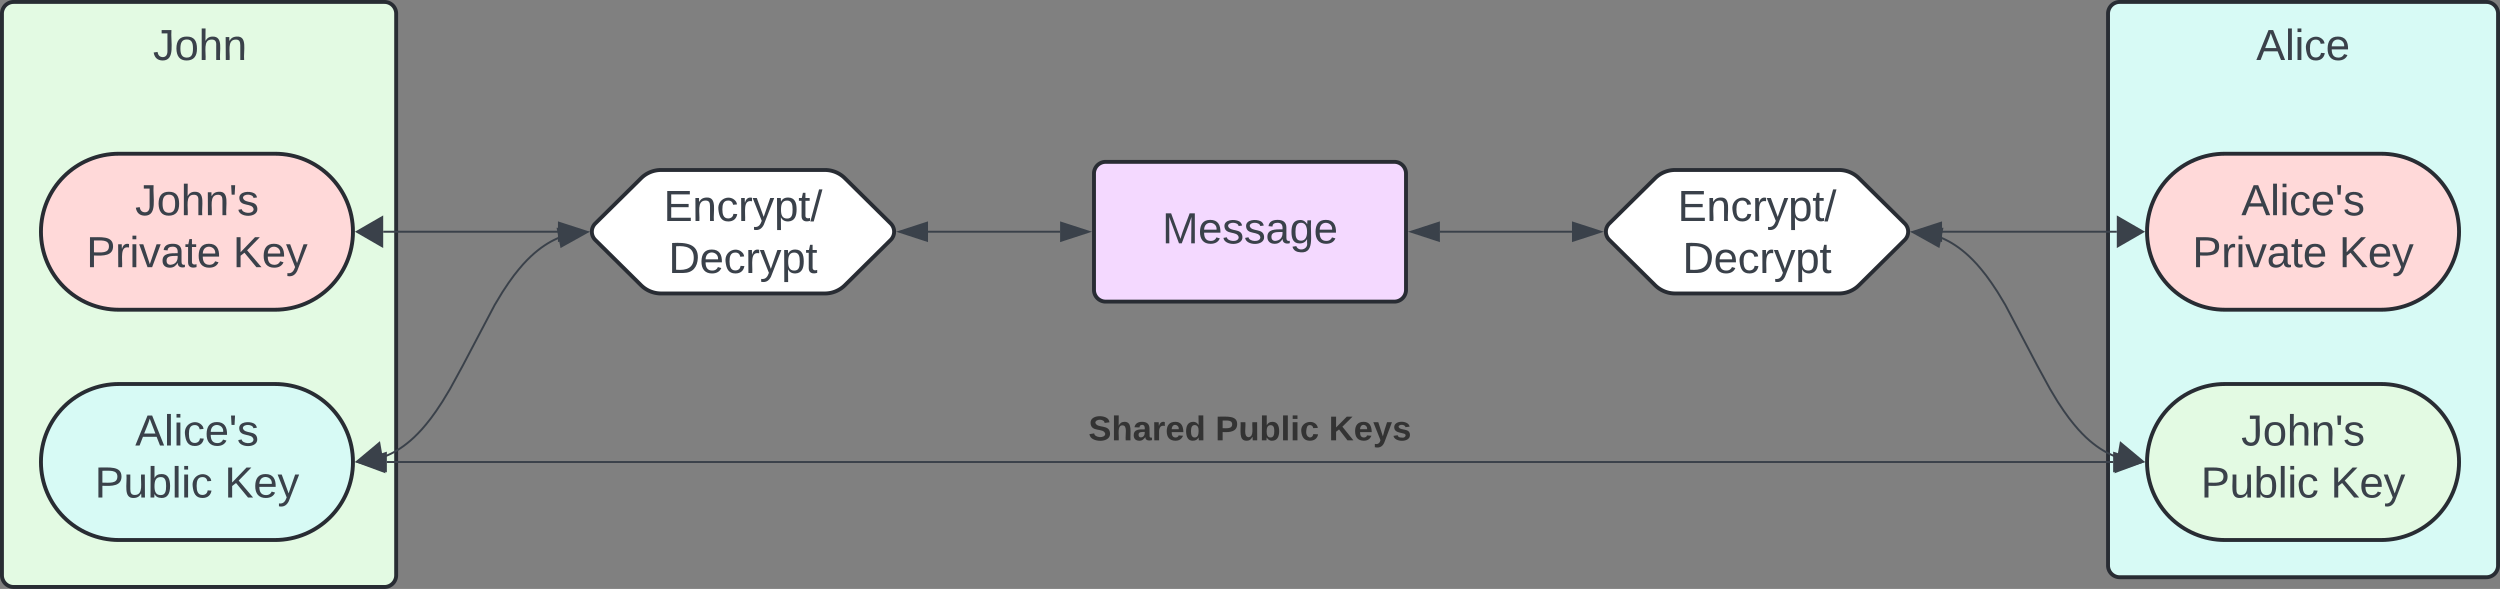 <svg xmlns="http://www.w3.org/2000/svg" xmlns:xlink="http://www.w3.org/1999/xlink" xmlns:lucid="lucid" width="1282" height="302"><rect width="100%" height="100%" fill="#808080" stroke="none"/><g transform="translate(-15999 961)" lucid:page-tab-id="0_0"><path d="M16000-954a6 6 0 0 1 6-6h190.15a6 6 0 0 1 6 6v288a6 6 0 0 1-6 6H16006a6 6 0 0 1-6-6z" stroke="#282c33" stroke-width="2" fill="#e3fae3"/><use xlink:href="#a" transform="matrix(1,0,0,1,16012,-948) translate(65.426 17.778)"/><path d="M16140-882.17c22.1 0 40 17.9 40 40s-17.9 40-40 40h-80c-22.1 0-40-17.9-40-40s17.9-40 40-40z" stroke="#282c33" stroke-width="2" fill="#ffd9d9"/><use xlink:href="#b" transform="matrix(1,0,0,1,16025,-877.167) translate(43.277 26.528)"/><use xlink:href="#c" transform="matrix(1,0,0,1,16025,-877.167) translate(18.277 53.194)"/><use xlink:href="#d" transform="matrix(1,0,0,1,16025,-877.167) translate(93.462 53.194)"/><path d="M16140-764.08c22.1 0 40 17.9 40 40s-17.9 40-40 40h-80c-22.1 0-40-17.9-40-40s17.9-40 40-40z" stroke="#282c33" stroke-width="2" fill="#d7faf5"/><use xlink:href="#e" transform="matrix(1,0,0,1,16025,-759.075) translate(43.338 26.528)"/><use xlink:href="#f" transform="matrix(1,0,0,1,16025,-759.075) translate(22.598 53.194)"/><use xlink:href="#d" transform="matrix(1,0,0,1,16025,-759.075) translate(89.141 53.194)"/><path d="M17080-954a6 6 0 0 1 6-6h188a6 6 0 0 1 6 6v283a6 6 0 0 1-6 6h-188a6 6 0 0 1-6-6z" stroke="#282c33" stroke-width="2" fill="#d7faf5"/><use xlink:href="#g" transform="matrix(1,0,0,1,17092,-948) translate(63.988 17.778)"/><path d="M17220-882.17c22.1 0 40 17.9 40 40s-17.9 40-40 40h-80c-22.1 0-40-17.9-40-40s17.9-40 40-40z" stroke="#282c33" stroke-width="2" fill="#ffd9d9"/><use xlink:href="#e" transform="matrix(1,0,0,1,17105,-877.167) translate(43.338 26.528)"/><use xlink:href="#c" transform="matrix(1,0,0,1,17105,-877.167) translate(18.277 53.194)"/><use xlink:href="#d" transform="matrix(1,0,0,1,17105,-877.167) translate(93.462 53.194)"/><path d="M17220-764.08c22.1 0 40 17.9 40 40s-17.9 40-40 40h-80c-22.1 0-40-17.9-40-40s17.9-40 40-40z" stroke="#282c33" stroke-width="2" fill="#e3fae3"/><use xlink:href="#b" transform="matrix(1,0,0,1,17105,-759.075) translate(43.277 26.528)"/><use xlink:href="#f" transform="matrix(1,0,0,1,17105,-759.075) translate(22.598 53.194)"/><use xlink:href="#d" transform="matrix(1,0,0,1,17105,-759.075) translate(89.141 53.194)"/><path d="M16197.4-724.08h885.22" stroke="#3a414a" fill="none"/><path d="M16182.62-724.08l14.26-4.63v9.26zM17097.38-724.08l-14.26 4.64v-9.27z" stroke="#3a414a" fill="#3a414a"/><use xlink:href="#h" transform="matrix(1,0,0,1,16557.16,-749.409) translate(0 14.222)"/><use xlink:href="#i" transform="matrix(1,0,0,1,16557.16,-749.409) translate(65.086 14.222)"/><use xlink:href="#j" transform="matrix(1,0,0,1,16557.16,-749.409) translate(123.259 14.222)"/><path d="M16560-872a6 6 0 0 1 6-6h148a6 6 0 0 1 6 6v59.67a6 6 0 0 1-6 6h-148a6 6 0 0 1-6-6z" stroke="#282c33" stroke-width="2" fill="#f4d9ff"/><use xlink:href="#k" transform="matrix(1,0,0,1,16572,-866) translate(22.969 29.778)"/><path d="M16474.88-842.17h67.74" stroke="#3a414a" fill="none"/><path d="M16460.12-842.17l14.26-4.63v9.27zM16557.38-842.17l-14.26 4.64v-9.27z" stroke="#3a414a" fill="#3a414a"/><path d="M16805.12-842.17h-67.74" stroke="#3a414a" fill="none"/><path d="M16819.88-842.17l-14.26 4.64v-9.27zM16722.62-842.17l14.26-4.63v9.27z" stroke="#3a414a" fill="#3a414a"/><path d="M16195.2-726.53l1.1-.4 1.56-.66 1.58-.73 1.6-.84 1.6-.93 1.64-1.03 1.67-1.16 1.7-1.3 1.8-1.47 1.84-1.66 1.93-1.9 2.07-2.2 2.2-2.58 2.44-3.07 2.7-3.74 3.18-4.78 3.98-6.6 6.45-11.82 16.46-31.27 3.98-6.6 3.17-4.76 2.7-3.74 2.44-3.06 2.2-2.58 2.07-2.2 1.94-1.9 1.86-1.68 1.78-1.47 1.7-1.3 1.68-1.16 1.64-1.05 1.6-.93 1.6-.83 1.58-.75.9-.38" stroke="#3a414a" stroke-linejoin="round" fill="none"/><path d="M16182-724.25l11.5-9.6 2.56 14.8zM16299.9-841.86l-13.1 7.3-1.78-9.1z" stroke="#3a414a" fill="#3a414a"/><path d="M16195.5-842.17h89.62" stroke="#3a414a" stroke-linejoin="round" fill="none"/><path d="M16182-842.17l13-7.5v15zM16299.88-842.17l-14.26 4.64v-9.27z" stroke="#3a414a" fill="#3a414a"/><path d="M16327.74-869.6a14.6 14.6 0 0 1 10.26-4.23h84a14.6 14.6 0 0 1 10.26 4.22l23.48 23.2a5.94 5.94 0 0 1 0 8.45l-23.48 23.23a14.6 14.6 0 0 1-10.26 4.22h-84a14.6 14.6 0 0 1-10.26-4.22l-23.48-23.23a5.94 5.94 0 0 1 0-8.44z" stroke="#282c33" stroke-width="2" fill="#fff"/><g><use xlink:href="#l" transform="matrix(1,0,0,1,16305,-868.833) translate(34.295 21.153)"/><use xlink:href="#m" transform="matrix(1,0,0,1,16305,-868.833) translate(36.795 47.819)"/></g><path d="M16847.74-869.6a14.6 14.6 0 0 1 10.26-4.23h84a14.6 14.6 0 0 1 10.26 4.22l23.48 23.2a5.94 5.94 0 0 1 0 8.45l-23.48 23.23a14.6 14.6 0 0 1-10.26 4.22h-84a14.6 14.6 0 0 1-10.26-4.22l-23.48-23.23a5.94 5.94 0 0 1 0-8.44z" stroke="#282c33" stroke-width="2" fill="#fff"/><g><use xlink:href="#l" transform="matrix(1,0,0,1,16825,-868.833) translate(34.295 21.153)"/><use xlink:href="#m" transform="matrix(1,0,0,1,16825,-868.833) translate(36.795 47.819)"/></g><path d="M17084.8-726.53l-1.1-.4-1.56-.66-1.58-.73-1.6-.84-1.6-.93-1.64-1.03-1.67-1.16-1.7-1.3-1.8-1.47-1.84-1.66-1.93-1.9-2.06-2.2-2.2-2.58-2.44-3.07-2.7-3.74-3.18-4.78-3.97-6.6-6.45-11.82-16.46-31.27-3.98-6.6-3.17-4.76-2.7-3.74-2.44-3.06-2.2-2.58-2.07-2.2-1.94-1.9-1.86-1.68-1.78-1.47-1.7-1.3-1.68-1.16-1.64-1.05-1.6-.93-1.6-.83-1.58-.75-.9-.38" stroke="#3a414a" stroke-linejoin="round" fill="none"/><path d="M17098-724.25l-14.06 5.2 2.55-14.8zM16980.1-841.86l14.88-1.8-1.8 9.1z" stroke="#3a414a" fill="#3a414a"/><path d="M17084.5-842.17h-89.62" stroke="#3a414a" fill="none"/><path d="M17098-842.17l-13 7.5v-15zM16980.12-842.17l14.26-4.63v9.27z" stroke="#3a414a" fill="#3a414a"/><defs><path fill="#3a414a" d="M153-248C145-148 188 4 80 4 36 3 13-21 6-62l32-5c4 25 16 42 43 43 27 0 39-20 39-49v-147H72v-28h81" id="n"/><path fill="#3a414a" d="M100-194c62-1 85 37 85 99 1 63-27 99-86 99S16-35 15-95c0-66 28-99 85-99zM99-20c44 1 53-31 53-75 0-43-8-75-51-75s-53 32-53 75 10 74 51 75" id="o"/><path fill="#3a414a" d="M106-169C34-169 62-67 57 0H25v-261h32l-1 103c12-21 28-36 61-36 89 0 53 116 60 194h-32v-121c2-32-8-49-39-48" id="p"/><path fill="#3a414a" d="M117-194c89-4 53 116 60 194h-32v-121c0-31-8-49-39-48C34-167 62-67 57 0H25l-1-190h30c1 10-1 24 2 32 11-22 29-35 61-36" id="q"/><g id="a"><use transform="matrix(0.062,0,0,0.062,0,0)" xlink:href="#n"/><use transform="matrix(0.062,0,0,0.062,11.111,0)" xlink:href="#o"/><use transform="matrix(0.062,0,0,0.062,23.457,0)" xlink:href="#p"/><use transform="matrix(0.062,0,0,0.062,35.802,0)" xlink:href="#q"/></g><path fill="#3a414a" d="M47-170H22l-4-78h33" id="r"/><path fill="#3a414a" d="M135-143c-3-34-86-38-87 0 15 53 115 12 119 90S17 21 10-45l28-5c4 36 97 45 98 0-10-56-113-15-118-90-4-57 82-63 122-42 12 7 21 19 24 35" id="s"/><g id="b"><use transform="matrix(0.062,0,0,0.062,0,0)" xlink:href="#n"/><use transform="matrix(0.062,0,0,0.062,11.111,0)" xlink:href="#o"/><use transform="matrix(0.062,0,0,0.062,23.457,0)" xlink:href="#p"/><use transform="matrix(0.062,0,0,0.062,35.802,0)" xlink:href="#q"/><use transform="matrix(0.062,0,0,0.062,48.148,0)" xlink:href="#r"/><use transform="matrix(0.062,0,0,0.062,52.346,0)" xlink:href="#s"/></g><path fill="#3a414a" d="M30-248c87 1 191-15 191 75 0 78-77 80-158 76V0H30v-248zm33 125c57 0 124 11 124-50 0-59-68-47-124-48v98" id="t"/><path fill="#3a414a" d="M114-163C36-179 61-72 57 0H25l-1-190h30c1 12-1 29 2 39 6-27 23-49 58-41v29" id="u"/><path fill="#3a414a" d="M24-231v-30h32v30H24zM24 0v-190h32V0H24" id="v"/><path fill="#3a414a" d="M108 0H70L1-190h34L89-25l56-165h34" id="w"/><path fill="#3a414a" d="M141-36C126-15 110 5 73 4 37 3 15-17 15-53c-1-64 63-63 125-63 3-35-9-54-41-54-24 1-41 7-42 31l-33-3c5-37 33-52 76-52 45 0 72 20 72 64v82c-1 20 7 32 28 27v20c-31 9-61-2-59-35zM48-53c0 20 12 33 32 33 41-3 63-29 60-74-43 2-92-5-92 41" id="x"/><path fill="#3a414a" d="M59-47c-2 24 18 29 38 22v24C64 9 27 4 27-40v-127H5v-23h24l9-43h21v43h35v23H59v120" id="y"/><path fill="#3a414a" d="M100-194c63 0 86 42 84 106H49c0 40 14 67 53 68 26 1 43-12 49-29l28 8c-11 28-37 45-77 45C44 4 14-33 15-96c1-61 26-98 85-98zm52 81c6-60-76-77-97-28-3 7-6 17-6 28h103" id="z"/><g id="c"><use transform="matrix(0.062,0,0,0.062,0,0)" xlink:href="#t"/><use transform="matrix(0.062,0,0,0.062,14.815,0)" xlink:href="#u"/><use transform="matrix(0.062,0,0,0.062,22.16,0)" xlink:href="#v"/><use transform="matrix(0.062,0,0,0.062,27.037,0)" xlink:href="#w"/><use transform="matrix(0.062,0,0,0.062,38.148,0)" xlink:href="#x"/><use transform="matrix(0.062,0,0,0.062,50.494,0)" xlink:href="#y"/><use transform="matrix(0.062,0,0,0.062,56.667,0)" xlink:href="#z"/></g><path fill="#3a414a" d="M194 0L95-120 63-95V0H30v-248h33v124l119-124h40L117-140 236 0h-42" id="A"/><path fill="#3a414a" d="M179-190L93 31C79 59 56 82 12 73V49c39 6 53-20 64-50L1-190h34L92-34l54-156h33" id="B"/><g id="d"><use transform="matrix(0.062,0,0,0.062,0,0)" xlink:href="#A"/><use transform="matrix(0.062,0,0,0.062,14.815,0)" xlink:href="#z"/><use transform="matrix(0.062,0,0,0.062,27.16,0)" xlink:href="#B"/></g><path fill="#3a414a" d="M205 0l-28-72H64L36 0H1l101-248h38L239 0h-34zm-38-99l-47-123c-12 45-31 82-46 123h93" id="C"/><path fill="#3a414a" d="M24 0v-261h32V0H24" id="D"/><path fill="#3a414a" d="M96-169c-40 0-48 33-48 73s9 75 48 75c24 0 41-14 43-38l32 2c-6 37-31 61-74 61-59 0-76-41-82-99-10-93 101-131 147-64 4 7 5 14 7 22l-32 3c-4-21-16-35-41-35" id="E"/><g id="e"><use transform="matrix(0.062,0,0,0.062,0,0)" xlink:href="#C"/><use transform="matrix(0.062,0,0,0.062,14.815,0)" xlink:href="#D"/><use transform="matrix(0.062,0,0,0.062,19.691,0)" xlink:href="#v"/><use transform="matrix(0.062,0,0,0.062,24.568,0)" xlink:href="#E"/><use transform="matrix(0.062,0,0,0.062,35.679,0)" xlink:href="#z"/><use transform="matrix(0.062,0,0,0.062,48.025,0)" xlink:href="#r"/><use transform="matrix(0.062,0,0,0.062,52.222,0)" xlink:href="#s"/></g><path fill="#3a414a" d="M84 4C-5 8 30-112 23-190h32v120c0 31 7 50 39 49 72-2 45-101 50-169h31l1 190h-30c-1-10 1-25-2-33-11 22-28 36-60 37" id="F"/><path fill="#3a414a" d="M115-194c53 0 69 39 70 98 0 66-23 100-70 100C84 3 66-7 56-30L54 0H23l1-261h32v101c10-23 28-34 59-34zm-8 174c40 0 45-34 45-75 0-40-5-75-45-74-42 0-51 32-51 76 0 43 10 73 51 73" id="G"/><g id="f"><use transform="matrix(0.062,0,0,0.062,0,0)" xlink:href="#t"/><use transform="matrix(0.062,0,0,0.062,14.815,0)" xlink:href="#F"/><use transform="matrix(0.062,0,0,0.062,27.16,0)" xlink:href="#G"/><use transform="matrix(0.062,0,0,0.062,39.506,0)" xlink:href="#D"/><use transform="matrix(0.062,0,0,0.062,44.383,0)" xlink:href="#v"/><use transform="matrix(0.062,0,0,0.062,49.259,0)" xlink:href="#E"/></g><g id="g"><use transform="matrix(0.062,0,0,0.062,0,0)" xlink:href="#C"/><use transform="matrix(0.062,0,0,0.062,14.815,0)" xlink:href="#D"/><use transform="matrix(0.062,0,0,0.062,19.691,0)" xlink:href="#v"/><use transform="matrix(0.062,0,0,0.062,24.568,0)" xlink:href="#E"/><use transform="matrix(0.062,0,0,0.062,35.679,0)" xlink:href="#z"/></g><path fill="#333" d="M169-182c-1-43-94-46-97-3 18 66 151 10 154 114 3 95-165 93-204 36-6-8-10-19-12-30l50-8c3 46 112 56 116 5-17-69-150-10-154-114-4-87 153-88 188-35 5 8 8 18 10 28" id="H"/><path fill="#333" d="M114-157C55-157 80-60 75 0H25v-261h50l-1 109c12-26 28-41 61-42 86-1 58 113 63 194h-50c-7-57 23-157-34-157" id="I"/><path fill="#333" d="M133-34C117-15 103 5 69 4 32 3 11-16 11-54c-1-60 55-63 116-61 1-26-3-47-28-47-18 1-26 9-28 27l-52-2c7-38 36-58 82-57s74 22 75 68l1 82c-1 14 12 18 25 15v27c-30 8-71 5-69-32zm-48 3c29 0 43-24 42-57-32 0-66-3-65 30 0 17 8 27 23 27" id="J"/><path fill="#333" d="M135-150c-39-12-60 13-60 57V0H25l-1-190h47c2 13-1 29 3 40 6-28 27-53 61-41v41" id="K"/><path fill="#333" d="M185-48c-13 30-37 53-82 52C43 2 14-33 14-96s30-98 90-98c62 0 83 45 84 108H66c0 31 8 55 39 56 18 0 30-7 34-22zm-45-69c5-46-57-63-70-21-2 6-4 13-4 21h74" id="L"/><path fill="#333" d="M88-194c31-1 46 15 58 34l-1-101h50l1 261h-48c-2-10 0-23-3-31C134-8 116 4 84 4 32 4 16-41 15-95c0-56 19-97 73-99zm17 164c33 0 40-30 41-66 1-37-9-64-41-64s-38 30-39 65c0 43 13 65 39 65" id="M"/><g id="h"><use transform="matrix(0.049,0,0,0.049,0,0)" xlink:href="#H"/><use transform="matrix(0.049,0,0,0.049,11.852,0)" xlink:href="#I"/><use transform="matrix(0.049,0,0,0.049,22.667,0)" xlink:href="#J"/><use transform="matrix(0.049,0,0,0.049,32.543,0)" xlink:href="#K"/><use transform="matrix(0.049,0,0,0.049,39.457,0)" xlink:href="#L"/><use transform="matrix(0.049,0,0,0.049,49.333,0)" xlink:href="#M"/></g><path fill="#333" d="M24-248c93 1 206-16 204 79-1 75-69 88-152 82V0H24v-248zm52 121c47 0 100 7 100-41 0-47-54-39-100-39v80" id="N"/><path fill="#333" d="M85 4C-2 5 27-109 22-190h50c7 57-23 150 33 157 60-5 35-97 40-157h50l1 190h-47c-2-12 1-28-3-38-12 25-28 42-61 42" id="O"/><path fill="#333" d="M135-194c52 0 70 43 70 98 0 56-19 99-73 100-30 1-46-15-58-35L72 0H24l1-261h50v104c11-23 29-37 60-37zM114-30c31 0 40-27 40-66 0-37-7-63-39-63s-41 28-41 65c0 36 8 64 40 64" id="P"/><path fill="#333" d="M25 0v-261h50V0H25" id="Q"/><path fill="#333" d="M25-224v-37h50v37H25zM25 0v-190h50V0H25" id="R"/><path fill="#333" d="M190-63c-7 42-38 67-86 67-59 0-84-38-90-98-12-110 154-137 174-36l-49 2c-2-19-15-32-35-32-30 0-35 28-38 64-6 74 65 87 74 30" id="S"/><g id="i"><use transform="matrix(0.049,0,0,0.049,0,0)" xlink:href="#N"/><use transform="matrix(0.049,0,0,0.049,11.852,0)" xlink:href="#O"/><use transform="matrix(0.049,0,0,0.049,22.667,0)" xlink:href="#P"/><use transform="matrix(0.049,0,0,0.049,33.481,0)" xlink:href="#Q"/><use transform="matrix(0.049,0,0,0.049,38.42,0)" xlink:href="#R"/><use transform="matrix(0.049,0,0,0.049,43.358,0)" xlink:href="#S"/></g><path fill="#333" d="M195 0l-88-114-31 24V0H24v-248h52v113l112-113h60L142-143 257 0h-62" id="T"/><path fill="#333" d="M123 10C108 53 80 86 19 72V37c35 8 53-11 59-39L3-190h52l48 148c12-52 28-100 44-148h51" id="U"/><path fill="#333" d="M137-138c1-29-70-34-71-4 15 46 118 7 119 86 1 83-164 76-172 9l43-7c4 19 20 25 44 25 33 8 57-30 24-41C81-84 22-81 20-136c-2-80 154-74 161-7" id="V"/><g id="j"><use transform="matrix(0.049,0,0,0.049,0,0)" xlink:href="#T"/><use transform="matrix(0.049,0,0,0.049,12.79,0)" xlink:href="#L"/><use transform="matrix(0.049,0,0,0.049,22.667,0)" xlink:href="#U"/><use transform="matrix(0.049,0,0,0.049,32.543,0)" xlink:href="#V"/></g><path fill="#3a414a" d="M240 0l2-218c-23 76-54 145-80 218h-23L58-218 59 0H30v-248h44l77 211c21-75 51-140 76-211h43V0h-30" id="W"/><path fill="#3a414a" d="M177-190C167-65 218 103 67 71c-23-6-38-20-44-43l32-5c15 47 100 32 89-28v-30C133-14 115 1 83 1 29 1 15-40 15-95c0-56 16-97 71-98 29-1 48 16 59 35 1-10 0-23 2-32h30zM94-22c36 0 50-32 50-73 0-42-14-75-50-75-39 0-46 34-46 75s6 73 46 73" id="X"/><g id="k"><use transform="matrix(0.062,0,0,0.062,0,0)" xlink:href="#W"/><use transform="matrix(0.062,0,0,0.062,18.457,0)" xlink:href="#z"/><use transform="matrix(0.062,0,0,0.062,30.802,0)" xlink:href="#s"/><use transform="matrix(0.062,0,0,0.062,41.914,0)" xlink:href="#s"/><use transform="matrix(0.062,0,0,0.062,53.025,0)" xlink:href="#x"/><use transform="matrix(0.062,0,0,0.062,65.37,0)" xlink:href="#X"/><use transform="matrix(0.062,0,0,0.062,77.716,0)" xlink:href="#z"/></g><path fill="#3a414a" d="M30 0v-248h187v28H63v79h144v27H63v87h162V0H30" id="Y"/><path fill="#3a414a" d="M115-194c55 1 70 41 70 98S169 2 115 4C84 4 66-9 55-30l1 105H24l-1-265h31l2 30c10-21 28-34 59-34zm-8 174c40 0 45-34 45-75s-6-73-45-74c-42 0-51 32-51 76 0 43 10 73 51 73" id="Z"/><path fill="#3a414a" d="M0 4l72-265h28L28 4H0" id="aa"/><g id="l"><use transform="matrix(0.062,0,0,0.062,0,0)" xlink:href="#Y"/><use transform="matrix(0.062,0,0,0.062,14.815,0)" xlink:href="#q"/><use transform="matrix(0.062,0,0,0.062,27.16,0)" xlink:href="#E"/><use transform="matrix(0.062,0,0,0.062,38.272,0)" xlink:href="#u"/><use transform="matrix(0.062,0,0,0.062,45.617,0)" xlink:href="#B"/><use transform="matrix(0.062,0,0,0.062,56.728,0)" xlink:href="#Z"/><use transform="matrix(0.062,0,0,0.062,69.074,0)" xlink:href="#y"/><use transform="matrix(0.062,0,0,0.062,75.247,0)" xlink:href="#aa"/></g><path fill="#3a414a" d="M30-248c118-7 216 8 213 122C240-48 200 0 122 0H30v-248zM63-27c89 8 146-16 146-99s-60-101-146-95v194" id="ab"/><g id="m"><use transform="matrix(0.062,0,0,0.062,0,0)" xlink:href="#ab"/><use transform="matrix(0.062,0,0,0.062,15.988,0)" xlink:href="#z"/><use transform="matrix(0.062,0,0,0.062,28.333,0)" xlink:href="#E"/><use transform="matrix(0.062,0,0,0.062,39.444,0)" xlink:href="#u"/><use transform="matrix(0.062,0,0,0.062,46.79,0)" xlink:href="#B"/><use transform="matrix(0.062,0,0,0.062,57.901,0)" xlink:href="#Z"/><use transform="matrix(0.062,0,0,0.062,70.247,0)" xlink:href="#y"/></g></defs></g></svg>